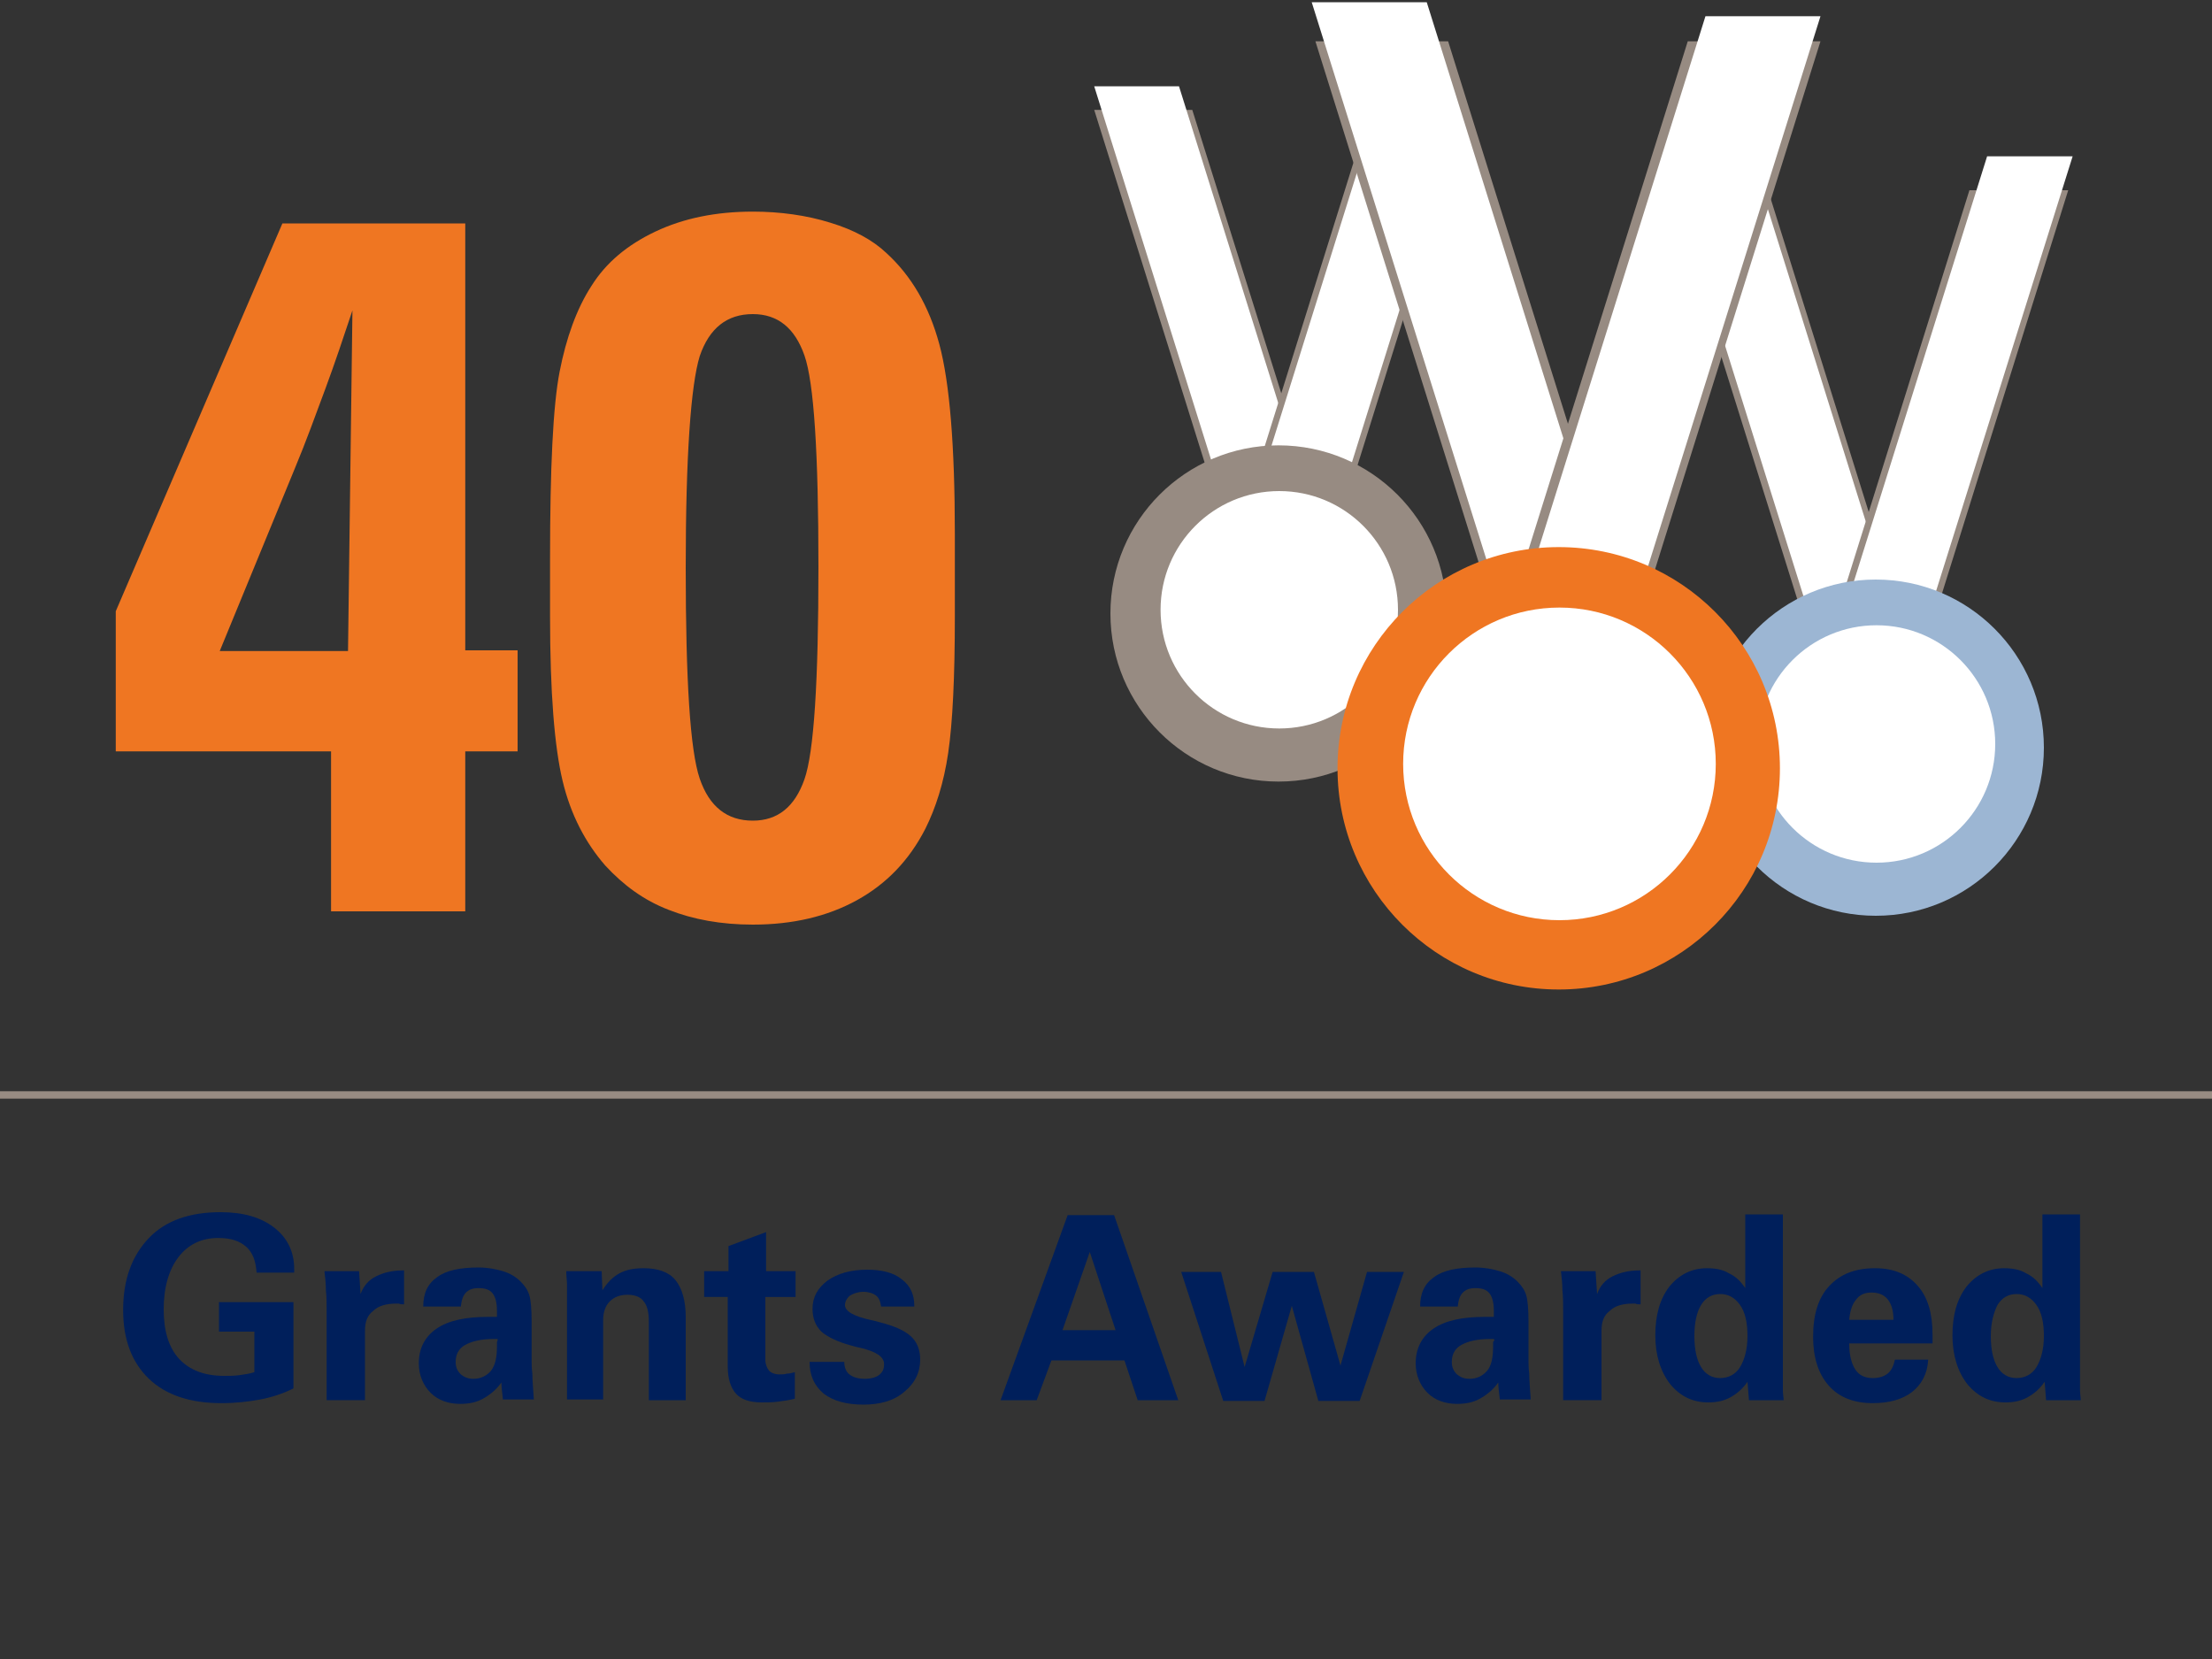 <?xml version="1.0" encoding="utf-8"?>
<!-- Generator: Adobe Illustrator 18.1.0, SVG Export Plug-In . SVG Version: 6.00 Build 0)  -->
<svg version="1.1" id="Layer_1" xmlns="http://www.w3.org/2000/svg" xmlns:xlink="http://www.w3.org/1999/xlink" x="0px" y="0px"
	 viewBox="0 0 300 225" enable-background="new 0 0 300 225" xml:space="preserve">
<rect x="0" y="0" width="300" height="225" fill="#333333" stroke="none"/>
<g>
	<line fill="none" stroke="#978B82" stroke-miterlimit="10" x1="-0.1" y1="148.5" x2="300" y2="148.5"/>
	<g>
		<path fill="#001F5B" d="M39.8,176.6v11.7c-1.4,0.7-2.9,1.2-4.5,1.5s-3.3,0.5-5.3,0.5c-4.2,0-7.5-1.1-9.8-3.3
			c-2.3-2.2-3.5-5.3-3.5-9.3c0-4.2,1.2-7.4,3.5-9.8c2.3-2.4,5.6-3.5,9.7-3.5c3.1,0,5.5,0.7,7.3,2.1c1.8,1.4,2.7,3.3,2.7,5.6v0.5
			h-5.1c-0.1-1.5-0.5-2.7-1.4-3.5c-0.9-0.8-2.1-1.2-3.8-1.2c-2.3,0-4.1,0.9-5.4,2.6c-1.3,1.7-2,4.1-2,7.1c0,2.9,0.7,5.2,2.1,6.7
			c1.4,1.5,3.4,2.3,6.1,2.3c0.7,0,1.4,0,2.1-0.1s1.4-0.2,2-0.4l0-5.5h-4.8v-4H39.8z"/>
		<path fill="#001F5B" d="M44.3,189.9v-12.1c0-1,0-1.9-0.1-2.8c0-0.9-0.1-1.8-0.2-2.6h4.7l0.2,3.1c0.4-1.1,1.1-1.9,2.1-2.4
			c1-0.5,2.2-0.8,3.6-0.8h0.2l0,4.6c-0.3,0-0.5,0-0.7-0.1c-0.2,0-0.3,0-0.4,0c-1.3,0-2.4,0.3-3.1,1c-0.8,0.6-1.1,1.5-1.1,2.7v9.4
			H44.3z"/>
		<path fill="#001F5B" d="M68.2,189.9c0,0,0-0.1,0-0.2c-0.1-0.9-0.2-1.6-0.2-2.2c-0.7,1-1.6,1.7-2.5,2.2c-0.9,0.5-1.9,0.7-3.1,0.7
			c-1.6,0-3-0.5-4-1.5c-1-1-1.6-2.4-1.6-4c0-2,0.8-3.6,2.4-4.7c1.6-1.1,3.9-1.6,7-1.6c0.1,0,0.3,0,0.6,0c0.3,0,0.5,0,0.6,0
			c0-0.1,0-0.2,0-0.4s0-0.3,0-0.4c0-1.1-0.2-1.9-0.6-2.4s-1-0.7-1.9-0.7c-0.8,0-1.3,0.2-1.7,0.6c-0.4,0.4-0.6,1-0.7,1.9l-5.1,0
			c0-1.8,0.6-3.1,1.9-4c1.2-0.9,3.1-1.3,5.6-1.3c1.2,0,2.3,0.2,3.3,0.5c1,0.3,1.8,0.8,2.4,1.4c0.6,0.6,1,1.2,1.2,1.9
			c0.2,0.7,0.3,1.9,0.3,3.5v5.3c0,0.4,0,1,0.1,1.8c0,0.8,0.1,2,0.2,3.5H68.2z M67.5,181.6l-0.6,0c-1.6,0-2.9,0.3-3.8,0.8
			c-0.9,0.5-1.3,1.3-1.3,2.3c0,0.7,0.2,1.2,0.7,1.7c0.5,0.4,1,0.6,1.7,0.6c1,0,1.8-0.4,2.4-1.1c0.6-0.8,0.8-1.9,0.8-3.3
			c0-0.2,0-0.4,0-0.6C67.5,181.8,67.5,181.7,67.5,181.6z"/>
		<path fill="#001F5B" d="M76.9,189.9v-14.1c0-0.5,0-1,0-1.6c0-0.5-0.1-1.1-0.1-1.8h4.8l0.1,2.6c0.7-1.1,1.4-1.8,2.3-2.3
			c0.9-0.5,2-0.7,3.3-0.7c1.9,0,3.4,0.5,4.3,1.6c0.9,1.1,1.4,2.8,1.4,5v11.3h-5v-10.6c0-1.3-0.2-2.2-0.7-2.8
			c-0.4-0.6-1.2-0.9-2.2-0.9c-1,0-1.8,0.3-2.4,0.9c-0.6,0.6-0.9,1.5-0.9,2.5v10.8H76.9z"/>
		<path fill="#001F5B" d="M98.8,175.9h-3.3v-3.5h3.3v-3.4l5.1-1.9v5.3h4v3.5h-4.1v8.5c0,0.6,0.2,1.1,0.5,1.5
			c0.3,0.3,0.8,0.5,1.4,0.5c0.3,0,0.7,0,1-0.1c0.4,0,0.7-0.1,1.1-0.2v3.6c-0.8,0.2-1.5,0.3-2.3,0.4c-0.7,0.1-1.5,0.1-2.2,0.1
			c-1.6,0-2.8-0.4-3.5-1.2c-0.7-0.8-1.1-2-1.1-3.7V175.9z"/>
		<path fill="#001F5B" d="M109.8,184.7h4.7c0,0.8,0.3,1.4,0.7,1.7c0.5,0.4,1.2,0.6,2.1,0.6c0.8,0,1.5-0.2,1.9-0.5
			c0.5-0.4,0.7-0.8,0.7-1.5c0-1-1.1-1.7-3.2-2.2c-0.5-0.1-0.9-0.2-1.2-0.3c-1.9-0.5-3.3-1.2-4.1-1.9c-0.8-0.8-1.2-1.8-1.2-3.1
			c0-1.6,0.7-2.8,2-3.8c1.4-1,3.2-1.5,5.4-1.5c2,0,3.6,0.4,4.7,1.3c1.2,0.9,1.7,2.1,1.7,3.6v0.1h-4.5c-0.1-0.7-0.3-1.2-0.7-1.5
			c-0.4-0.3-1-0.5-1.7-0.5c-0.7,0-1.3,0.2-1.8,0.5c-0.4,0.3-0.7,0.8-0.7,1.3c0,0.8,1.1,1.5,3.4,2c0.5,0.1,0.9,0.2,1.2,0.3
			c2,0.5,3.4,1.1,4.3,1.9c0.9,0.8,1.3,1.9,1.3,3.2c0,1.7-0.7,3.2-2.2,4.4c-1.4,1.2-3.3,1.7-5.5,1.7c-2.3,0-4.1-0.5-5.4-1.5
			C110.4,187.9,109.8,186.5,109.8,184.7z"/>
		<path fill="#001F5B" d="M135.7,189.9l9.1-25.1h6.3l8.7,25.1h-5.5l-1.8-5.4h-9.9l-2,5.4H135.7z M144.1,180.4h7.2l-3.5-10.6
			L144.1,180.4z"/>
		<path fill="#001F5B" d="M160.2,172.5h5.4l3.2,12.9l3.8-12.9h5.6l3.6,12.7l3.6-12.7h5l-6,17.5h-5.6l-3.6-12.9l-3.7,12.9h-5.6
			L160.2,172.5z"/>
		<path fill="#001F5B" d="M203.4,189.9c0,0,0-0.1,0-0.2c-0.1-0.9-0.2-1.6-0.2-2.2c-0.7,1-1.6,1.7-2.5,2.2c-0.9,0.5-1.9,0.7-3.1,0.7
			c-1.6,0-3-0.5-4-1.5c-1-1-1.6-2.4-1.6-4c0-2,0.8-3.6,2.4-4.7c1.6-1.1,3.9-1.6,7-1.6c0.1,0,0.3,0,0.6,0c0.3,0,0.5,0,0.6,0
			c0-0.1,0-0.2,0-0.4s0-0.3,0-0.4c0-1.1-0.2-1.9-0.6-2.4c-0.4-0.5-1-0.7-1.9-0.7c-0.8,0-1.3,0.2-1.7,0.6c-0.4,0.4-0.6,1-0.7,1.9
			l-5.1,0c0-1.8,0.6-3.1,1.9-4c1.2-0.9,3.1-1.3,5.6-1.3c1.2,0,2.3,0.2,3.3,0.5c1,0.3,1.8,0.8,2.4,1.4c0.6,0.6,1,1.2,1.2,1.9
			c0.2,0.7,0.3,1.9,0.3,3.5v5.3c0,0.4,0,1,0.1,1.8c0,0.8,0.1,2,0.2,3.5H203.4z M202.6,181.6l-0.6,0c-1.6,0-2.9,0.3-3.8,0.8
			c-0.9,0.5-1.3,1.3-1.3,2.3c0,0.7,0.2,1.2,0.7,1.7c0.5,0.4,1,0.6,1.7,0.6c1,0,1.8-0.4,2.4-1.1s0.8-1.9,0.8-3.3c0-0.2,0-0.4,0-0.6
			C202.7,181.8,202.7,181.7,202.6,181.6z"/>
		<path fill="#001F5B" d="M212,189.9v-12.1c0-1,0-1.9-0.1-2.8c0-0.9-0.1-1.8-0.2-2.6h4.7l0.2,3.1c0.4-1.1,1.1-1.9,2.1-2.4
			c1-0.5,2.2-0.8,3.6-0.8h0.2l0,4.6c-0.3,0-0.5,0-0.7-0.1c-0.2,0-0.3,0-0.4,0c-1.3,0-2.4,0.3-3.1,1c-0.8,0.6-1.1,1.5-1.1,2.7v9.4
			H212z"/>
		<path fill="#001F5B" d="M237.2,189.9l-0.2-2.5c-0.6,0.9-1.4,1.6-2.3,2.1c-0.9,0.5-1.9,0.7-3,0.7c-2.1,0-3.8-0.8-5.2-2.5
			c-1.3-1.7-2-3.9-2-6.6c0-2.7,0.6-4.9,1.9-6.6c1.3-1.6,3-2.5,5.1-2.5c1.2,0,2.2,0.2,3,0.7c0.9,0.4,1.6,1.1,2.2,2v-10h5.1v21.6
			c0,0.9,0,1.6,0,2.2s0.1,1,0.1,1.4H237.2z M229.8,181.2c0,1.8,0.3,3.2,0.9,4.2s1.5,1.5,2.6,1.5c1.1,0,2.1-0.5,2.7-1.5s1-2.4,1-4.2
			c0-1.8-0.3-3.2-1-4.2s-1.6-1.5-2.7-1.5c-1.1,0-2,0.5-2.6,1.5C230.1,178,229.8,179.4,229.8,181.2z"/>
		<path fill="#001F5B" d="M261.5,184.5c-0.1,1.8-0.9,3.3-2.2,4.3c-1.3,1-3.1,1.5-5.3,1.5c-2.6,0-4.6-0.8-6-2.4
			c-1.4-1.6-2.1-3.8-2.1-6.6c0-3,0.7-5.3,2.2-6.9s3.5-2.4,6.2-2.4c2.5,0,4.4,0.8,5.8,2.4c1.4,1.6,2,3.8,2,6.7c0,0.3,0,0.6,0,0.7
			c0,0.2,0,0.3,0,0.4l-11.3,0c0,1.6,0.3,2.7,0.8,3.5c0.5,0.8,1.3,1.2,2.4,1.2c0.8,0,1.5-0.2,2-0.6c0.5-0.4,0.8-1,1-1.9H261.5z
			 M250.8,179h6c0-1.3-0.3-2.2-0.8-2.8c-0.5-0.6-1.2-0.9-2.2-0.9c-0.9,0-1.6,0.3-2.1,1C251.2,176.9,250.9,177.8,250.8,179z"/>
		<path fill="#001F5B" d="M277.5,189.9l-0.2-2.5c-0.6,0.9-1.4,1.6-2.3,2.1c-0.9,0.5-1.9,0.7-3,0.7c-2.1,0-3.8-0.8-5.2-2.5
			c-1.3-1.7-2-3.9-2-6.6c0-2.7,0.6-4.9,1.9-6.6c1.3-1.6,3-2.5,5.1-2.5c1.2,0,2.2,0.2,3,0.7c0.9,0.4,1.6,1.1,2.2,2v-10h5.1v21.6
			c0,0.9,0,1.6,0,2.2s0.1,1,0.1,1.4H277.5z M270,181.2c0,1.8,0.3,3.2,0.9,4.2s1.5,1.5,2.6,1.5c1.1,0,2.1-0.5,2.7-1.5s1-2.4,1-4.2
			c0-1.8-0.3-3.2-1-4.2s-1.6-1.5-2.7-1.5c-1.1,0-2,0.5-2.6,1.5C270.4,178,270,179.4,270,181.2z"/>
	</g>
	<g>
		<path fill="#EF7622" d="M44.9,123.6v-21.7H15.7v-19l22.6-52.6h24.8v57.9h7.1v13.7h-7.1v21.7H44.9z M47.2,88.3l0.6-46.2
			c-1.2,3.6-2.4,7.2-3.7,10.7c-1.3,3.5-2.6,7.1-4.1,10.7L29.8,88.3H47.2z"/>
		<path fill="#EF7622" d="M102.1,28.7c3.7,0,7.3,0.5,10.5,1.5c3.3,1,5.8,2.4,7.6,4.1c3.4,3.1,5.8,7.2,7.2,12.4
			c1.4,5.2,2.1,13.8,2.1,25.7v11.2c0,8.2-0.3,14.4-0.9,18.5c-0.6,4.1-1.7,7.5-3.1,10.3c-2.2,4.3-5.3,7.5-9.3,9.7
			c-4,2.2-8.7,3.3-14.1,3.3c-4.3,0-8.1-0.7-11.4-2c-3.4-1.3-6.2-3.4-8.6-6c-2.7-3.1-4.7-6.9-5.8-11.5c-1.1-4.6-1.7-12-1.7-22.3v-7.9
			c0-12.2,0.4-20.7,1.3-25.3c0.9-4.6,2.3-8.5,4.3-11.6c2-3.2,4.9-5.6,8.7-7.4C92.7,29.6,97.1,28.7,102.1,28.7z M93,77
			c0,15.3,0.6,24.8,1.9,28.6c1.3,3.8,3.7,5.7,7.2,5.7c3.4,0,5.7-1.9,7-5.6c1.3-3.7,1.9-13.3,1.9-28.8c0-15.4-0.6-25-1.9-28.7
			c-1.3-3.7-3.6-5.6-7-5.6c-3.5,0-5.9,1.9-7.2,5.7C93.7,52.2,93,61.8,93,77z"/>
	</g>
	<polygon fill-rule="evenodd" clip-rule="evenodd" fill="#978B82" points="148.4,14.9 176.2,103.7 188.4,99.9 161.7,14.9 	"/>
	<polygon fill-rule="evenodd" clip-rule="evenodd" fill="#FFFFFF" points="148.4,11.7 176.1,100.2 186.6,96.9 159.9,11.7 	"/>
	<polygon fill-rule="evenodd" clip-rule="evenodd" fill="#978B82" points="185.8,14.9 159.2,99.9 171.4,103.7 199.2,14.9 	"/>
	<polygon fill-rule="evenodd" clip-rule="evenodd" fill="#FFFFFF" points="186.7,14.9 160,100.2 170.6,103.5 198.3,14.9 	"/>
	<polygon fill-rule="evenodd" clip-rule="evenodd" fill="#978B82" points="225.7,23.6 253.5,112.4 265.7,108.6 239.1,23.6 	"/>
	<polygon fill-rule="evenodd" clip-rule="evenodd" fill="#FFFFFF" points="227.8,27.2 255.5,115.7 266.1,112.4 239.4,27.2 	"/>
	<polygon fill-rule="evenodd" clip-rule="evenodd" fill="#978B82" points="267.1,25.8 240.5,110.8 252.7,114.6 280.5,25.8 	"/>
	<polygon fill-rule="evenodd" clip-rule="evenodd" fill="#FFFFFF" points="269.5,21.2 242.8,106.4 253.3,109.7 281.1,21.2 	"/>
	<circle fill-rule="evenodd" clip-rule="evenodd" fill="#978B82" cx="173.4" cy="83.2" r="22.8"/>
	<path fill="#978B82" d="M173.4,61.9L173.4,61.9c-10,0-18.6,7.1-20.5,17c-1,5.5,0.1,11,3.3,15.6c3.1,4.6,7.9,7.7,13.4,8.7
		c1.3,0.2,2.6,0.4,3.9,0.4c10,0,18.6-7.1,20.5-17c1-5.5-0.1-11-3.3-15.6c-3.1-4.6-7.9-7.7-13.4-8.7C176,62,174.7,61.9,173.4,61.9
		L173.4,61.9z"/>
	<circle fill-rule="evenodd" clip-rule="evenodd" fill="#FFFFFF" cx="173.5" cy="82.7" r="16.1"/>
	<circle fill-rule="evenodd" clip-rule="evenodd" fill="#9CB6D3" cx="254.4" cy="101.4" r="22.8"/>
	<path fill-rule="evenodd" clip-rule="evenodd" fill="#9CB6D3" d="M254.5,121.9c-1.3,0-2.6-0.1-3.9-0.4c-5.5-1-10.3-4.2-13.5-8.8
		c-3.2-4.6-4.3-10.2-3.3-15.7c1.9-9.9,10.6-17.1,20.6-17.1c1.3,0,2.6,0.1,3.9,0.4c5.5,1,10.3,4.2,13.5,8.8
		c3.2,4.6,4.3,10.2,3.3,15.8C273.3,114.7,264.6,121.9,254.5,121.9L254.5,121.9z"/>
	<circle fill-rule="evenodd" clip-rule="evenodd" fill="#FFFFFF" cx="254.5" cy="100.9" r="16.1"/>
	<polygon fill-rule="evenodd" clip-rule="evenodd" fill="#978B82" points="178.4,5.6 215.9,125.3 232.3,120.2 196.4,5.6 	"/>
	<polygon fill-rule="evenodd" clip-rule="evenodd" fill="#FFFFFF" points="177.9,0.3 215.3,119.6 229.5,115.2 193.5,0.3 	"/>
	<polygon fill-rule="evenodd" clip-rule="evenodd" fill="#978B82" points="228.9,5.6 193,120.2 209.4,125.3 246.9,5.6 	"/>
	<polygon fill-rule="evenodd" clip-rule="evenodd" fill="#FFFFFF" points="231.3,2.2 195.3,117.1 209.5,121.5 246.9,2.2 	"/>
	<circle fill-rule="evenodd" clip-rule="evenodd" fill="#EF7622" cx="211.4" cy="104.2" r="30"/>
	<path fill-rule="evenodd" clip-rule="evenodd" fill="#EF7622" d="M211.5,131.2c-1.7,0-3.5-0.2-5.2-0.5c-7.3-1.4-13.6-5.5-17.7-11.6
		c-4.2-6.1-5.7-13.5-4.3-20.7c2.5-13.1,13.9-22.5,27.1-22.5c1.7,0,3.5,0.2,5.2,0.5c7.3,1.4,13.6,5.5,17.7,11.6
		c4.2,6.1,5.7,13.5,4.3,20.7C236.2,121.8,224.8,131.2,211.5,131.2L211.5,131.2z"/>
	<circle fill-rule="evenodd" clip-rule="evenodd" fill="#FFFFFF" cx="211.5" cy="103.6" r="21.2"/>
</g>
</svg>
